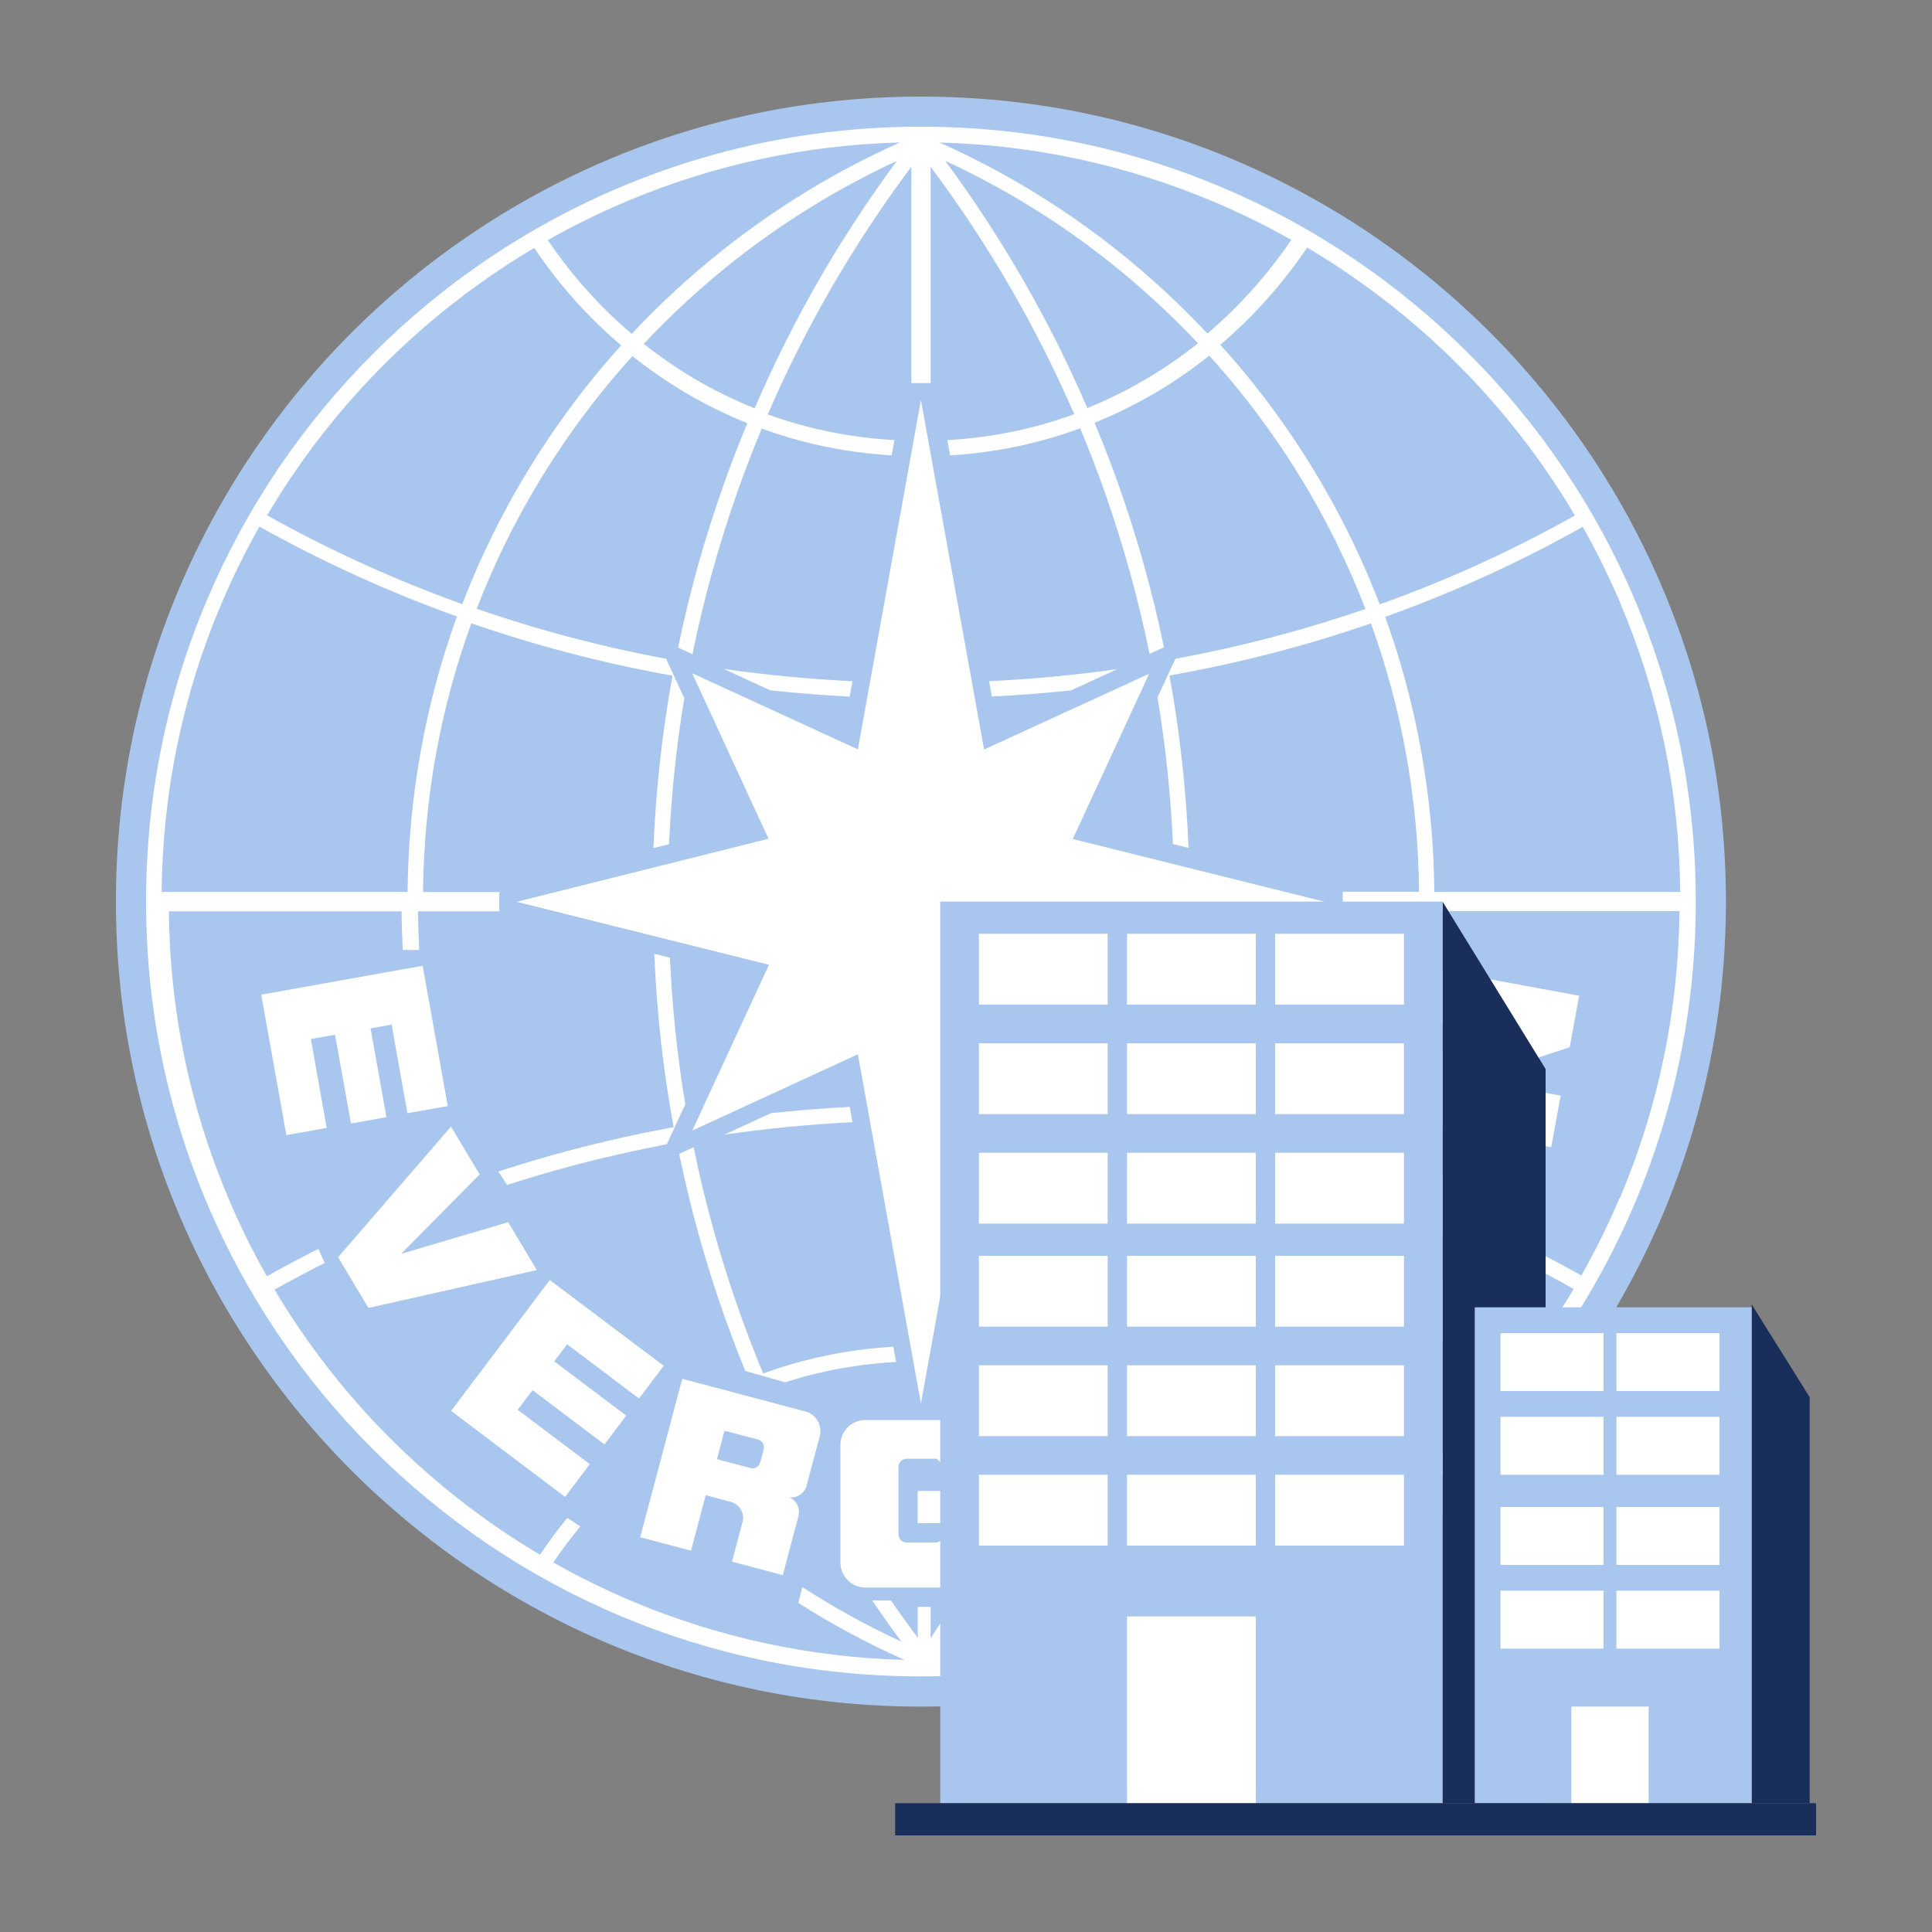 <?xml version="1.0" encoding="UTF-8"?>
<svg id="ec-gallery-icon" xmlns="http://www.w3.org/2000/svg" viewBox="0 0 300 300">
  <rect x="0" y="0" width="300" height="300" fill="#808080" stroke="none"/>
  <defs>
    <style>
      .cls-1 {
        fill: #192e5b;
      }

      .cls-1, .cls-2, .cls-3 {
        stroke-width: 0px;
      }

      .cls-2 {
        fill: #fff;
      }

      .cls-3 {
        fill: #a9c6ee;
      }
    </style>
  </defs>
  <g>
    <path class="cls-3" d="m94.35,24.83c-7.41,3.13-14.55,7.01-21.23,11.53-6.62,4.47-12.84,9.6-18.5,15.26-5.66,5.66-10.79,11.88-15.26,18.5-4.51,6.68-8.39,13.83-11.53,21.23-6.53,15.41-9.83,31.79-9.83,48.65s3.3,33.25,9.83,48.65c3.13,7.41,7.01,14.55,11.53,21.23,4.47,6.62,9.6,12.84,15.26,18.5,5.66,5.66,11.88,10.79,18.5,15.26,6.68,4.51,13.83,8.39,21.23,11.53,15.42,6.51,31.79,9.83,48.65,9.83s33.23-3.3,48.65-9.83c7.41-3.13,14.55-7.01,21.23-11.53,6.62-4.47,12.84-9.6,18.5-15.26,5.66-5.66,10.79-11.88,15.26-18.5,4.51-6.68,8.39-13.83,11.53-21.23,6.51-15.42,9.83-31.79,9.83-48.65s-3.3-33.23-9.83-48.65h0c-3.13-7.41-7.01-14.55-11.53-21.23-4.47-6.62-9.6-12.84-15.26-18.5-5.66-5.66-11.88-10.79-18.5-15.26-6.68-4.51-13.83-8.39-21.23-11.53-15.41-6.53-31.79-9.83-48.65-9.83s-33.25,3.3-48.65,9.83Z"/>
    <g>
      <path class="cls-2" d="m103.54,177.68c.76-1.64,1.76-3.82,2.87-6.2-1.25-7.51-2.04-15.1-2.38-22.77-.8-.2-1.61-.41-2.43-.61.37,9.08,1.37,18.06,3,26.93-5.5,1-10.95,2.22-16.34,3.66-3.66.97-7.29,2.05-10.88,3.22l1.37,2.09c3.35-1.08,6.74-2.08,10.14-2.99,4.84-1.29,9.74-2.39,14.67-3.33h-.01Z"/>
      <path class="cls-2" d="m181.4,174.5c1.62-8.85,2.62-17.84,2.99-26.91-.83.21-1.64.41-2.43.61-.34,7.7-1.14,15.31-2.39,22.85,1.08,2.33,2.07,4.45,2.82,6.07,4.88.91,9.71,1.99,14.49,3.25,3.5.92,6.97,1.93,10.42,3.04l1.41-2.08c-3.7-1.2-7.43-2.29-11.21-3.29-5.29-1.38-10.66-2.57-16.06-3.54h-.01Z"/>
      <path class="cls-2" d="m139.15,211.5c-.13-.75-.28-1.55-.43-2.38-4.82.28-9.56,1.04-14.18,2.26-2.04.54-4.05,1.17-6.04,1.89-1.34-3.22-2.59-6.49-3.76-9.79-2.93-8.29-5.28-16.76-7.03-25.35-.82.38-1.57.72-2.25,1.04,1.76,8.51,4.09,16.89,7,25.12,1.03,2.89,2.11,5.75,3.26,8.59l6.2,1.76c1.07-.34,2.14-.66,3.22-.95,4.55-1.21,9.25-1.95,14-2.2h.01Z"/>
      <path class="cls-2" d="m166.21,172.83c-.12,0-.24-.03-.36-.04-3.92-.41-7.87-.72-11.83-.92-.13.74-.28,1.54-.43,2.39,6.67.33,13.27.96,19.83,1.89-2.33-1.08-4.82-2.22-7.21-3.33Z"/>
      <path class="cls-2" d="m166.21,172.83c-.12,0-.24-.03-.36-.04-3.92-.41-7.87-.72-11.83-.92-.13.74-.28,1.54-.43,2.39,6.67.33,13.27.96,19.83,1.89-2.33-1.08-4.82-2.22-7.21-3.33Z"/>
      <path class="cls-2" d="m173.55,103.89c-6.59.93-13.25,1.57-19.97,1.88.16.86.3,1.66.43,2.39,4.13-.21,8.24-.53,12.31-.96,2.41-1.11,4.89-2.25,7.22-3.32Z"/>
      <path class="cls-2" d="m180.55,179.43c-.67-.32-1.42-.66-2.25-1.04-1.75,8.58-4.09,17.04-7.01,25.33-1.17,3.32-2.43,6.6-3.79,9.84-1.99-.72-4-1.37-6.04-1.92-4.63-1.25-9.39-2.01-14.22-2.3-.16.84-.3,1.64-.43,2.39,4.75.26,9.46,1.01,14.02,2.24,1.11.29,2.2.62,3.29.97l6.14-1.8c1.16-2.84,2.26-5.72,3.29-8.63,2.91-8.21,5.24-16.59,6.99-25.09h.01Z"/>
      <path class="cls-2" d="m253.86,93.15c-3.01-7.13-6.75-14.01-11.09-20.43-4.3-6.37-9.25-12.37-14.7-17.8-5.45-5.45-11.43-10.39-17.8-14.7-6.43-4.34-13.31-8.08-20.43-11.09-14.84-6.28-30.59-9.46-46.84-9.46s-32,3.18-46.84,9.46c-7.13,3.01-14.01,6.75-20.43,11.09-6.37,4.3-12.37,9.25-17.8,14.7-5.45,5.45-10.38,11.43-14.7,17.8-4.34,6.43-8.08,13.31-11.09,20.43-6.28,14.83-9.46,30.59-9.46,46.84s3.18,32,9.46,46.84c3.01,7.13,6.75,14,11.09,20.43,4.3,6.37,9.25,12.37,14.7,17.8,5.45,5.45,11.43,10.38,17.8,14.7,6.43,4.34,13.3,8.08,20.43,11.09,14.84,6.28,30.59,9.46,46.84,9.46s32-3.18,46.84-9.46c7.13-3.01,14.01-6.75,20.43-11.09,6.37-4.3,12.37-9.25,17.8-14.7,5.45-5.45,10.38-11.43,14.7-17.8,4.34-6.43,8.08-13.31,11.09-20.43,6.28-14.83,9.46-30.59,9.46-46.84s-3.18-32-9.46-46.84h0Zm-2.22.62c6,14.18,9.12,29.22,9.26,44.73h-38.18c-.13-14.72-2.72-29.12-7.63-42.71,10.64-3.82,20.91-8.49,30.68-13.99,2.18,3.87,4.14,7.87,5.88,11.95h-.01Zm-42.72-51.56c6.25,4.22,12.12,9.06,17.45,14.39,5.34,5.34,10.18,11.21,14.39,17.45,1.33,1.96,2.59,3.96,3.79,6-9.66,5.42-19.8,10.04-30.31,13.8-3.68-9.62-8.54-18.81-14.51-27.42-3.14-4.51-6.55-8.83-10.24-12.89,5.13-4.38,9.68-9.46,13.49-15.1,2.01,1.2,4,2.45,5.93,3.75v.03Zm-20.41-10.87c4.1,1.74,8.12,3.71,12,5.91-3.67,5.42-8.08,10.33-13.02,14.54-4.35-4.64-9.05-8.97-14.06-12.95-8.47-6.72-17.72-12.33-27.54-16.71,14.76.39,29.09,3.5,42.63,9.22h0Zm-2.49,21.97c-2.85,2.28-5.89,4.32-9.05,6.12-2.63,1.49-5.34,2.8-8.13,3.93-5.84-13.58-13.24-26.43-22.06-38.38,9.09,4.2,17.66,9.47,25.55,15.74,4.88,3.87,9.45,8.08,13.7,12.59Zm-88.9-21.97c13.54-5.72,27.87-8.83,42.63-9.22-9.83,4.38-19.06,10-27.54,16.72-5.03,3.99-9.75,8.34-14.12,13-4.96-4.21-9.35-9.12-13.02-14.56,3.91-2.21,7.93-4.2,12.05-5.93Zm42.14-6.35c-8.84,11.96-16.24,24.83-22.08,38.42-2.78-1.12-5.49-2.42-8.12-3.89-3.18-1.8-6.24-3.85-9.1-6.13,4.26-4.54,8.85-8.76,13.75-12.66,7.89-6.26,16.46-11.53,25.55-15.74Zm-94.02,49.07c4.22-6.25,9.06-12.12,14.39-17.45,5.34-5.34,11.21-10.18,17.45-14.39,1.92-1.3,3.88-2.54,5.88-3.72,3.79,5.66,8.34,10.75,13.49,15.13-3.66,4.05-7.05,8.34-10.18,12.84-5.96,8.58-10.8,17.75-14.49,27.34-10.5-3.78-20.64-8.38-30.31-13.79,1.2-2.01,2.45-4,3.76-5.95h.01Zm-10.87,19.71c1.74-4.1,3.71-8.1,5.91-12,9.79,5.47,20.05,10.14,30.67,13.96-4.92,13.6-7.53,28.02-7.66,42.77H25.1c.14-15.51,3.26-30.55,9.26-44.73Zm217.13,92.22c-1.74,4.12-3.74,8.16-5.95,12.07-2.56-1.43-5.14-2.81-7.75-4.13l-.98,2.19c2.54,1.29,5.06,2.62,7.54,4.03-1.17,1.98-2.4,3.92-3.69,5.82-4.21,6.23-9.04,12.08-14.35,17.39-5.31,5.33-11.17,10.15-17.39,14.35-1.95,1.32-3.96,2.58-5.99,3.79-1.3-1.93-2.69-3.79-4.14-5.57l-2.02,1.32c1.44,1.76,2.81,3.57,4.09,5.46-3.86,2.18-7.83,4.13-11.88,5.84-13.5,5.71-27.78,8.8-42.5,9.19,5.8-2.58,11.4-5.6,16.75-9.02l-.62-2.45c-5.01,3.24-10.23,6.13-15.65,8.63,1.55-2.1,3.06-4.24,4.53-6.39h-3.07s-2.75,3.98-3.92,5.88v-4.88h-2v4.8c-1.43-1.92-2.82-3.84-4.17-5.8h-2.9c1.47,2.18,2.96,4.3,4.53,6.4-5.31-2.45-10.45-5.29-15.39-8.46l-.62,2.45c5.27,3.36,10.78,6.31,16.49,8.85-14.72-.39-29-3.49-42.5-9.2-4.11-1.74-8.13-3.73-12.03-5.93,1.31-1.94,2.7-3.8,4.2-5.6l-2.02-1.32c-1.51,1.84-2.93,3.74-4.25,5.72-1.98-1.18-3.94-2.41-5.85-3.7-6.23-4.21-12.08-9.04-17.39-14.35-5.33-5.31-10.15-11.18-14.35-17.39-1.27-1.88-2.48-3.79-3.63-5.73,2.57-1.43,5.16-2.81,7.79-4.13l-.98-2.19c-2.7,1.36-5.37,2.77-8,4.25-2.23-3.94-4.24-8-5.99-12.16-5.97-14.11-9.08-29.08-9.23-44.51h36.14c.01,2,.08,4,.18,6h2.56c-.11-1.99-.17-3.99-.2-6h12.63v-3h-11.84c.13-14.39,2.67-28.45,7.5-41.72,4.93,1.7,9.93,3.22,14.99,4.55,5.36,1.41,10.77,2.6,16.25,3.58-1.61,8.82-2.6,17.75-2.96,26.77.83-.21,1.63-.41,2.42-.6.34-7.63,1.13-15.2,2.37-22.68-1.09-2.35-2.08-4.49-2.83-6.11-4.93-.92-9.8-2.01-14.63-3.28-4.99-1.31-9.91-2.81-14.77-4.49,3.59-9.34,8.32-18.26,14.14-26.62,3.08-4.42,6.42-8.62,10.03-12.61,3,2.39,6.19,4.54,9.53,6.42,2.69,1.52,5.47,2.85,8.32,4-1.34,3.22-2.6,6.47-3.76,9.77-2.91,8.2-5.24,16.58-7,25.07.67.31,1.43.65,2.24,1.02,1.74-8.58,4.09-17.03,7.01-25.31,1.17-3.28,2.41-6.51,3.75-9.72,1.98.72,4,1.36,6.03,1.9,4.6,1.23,9.35,1.97,14.14,2.26.16-.84.3-1.63.43-2.37-4.73-.26-9.41-.99-13.96-2.2-1.93-.51-3.83-1.11-5.71-1.79,5.88-13.62,13.36-26.5,22.29-38.45v33.59h3V25.91c8.94,11.94,16.4,24.81,22.29,38.41-1.87.68-3.78,1.28-5.7,1.8-4.56,1.22-9.26,1.96-14,2.22.13.75.28,1.54.43,2.37,4.81-.29,9.57-1.05,14.18-2.29,2.03-.55,4.04-1.18,6.02-1.91,1.34,3.2,2.6,6.46,3.76,9.74,2.92,8.28,5.27,16.72,7.01,25.28.81-.37,1.57-.72,2.24-1.02-1.76-8.49-4.09-16.85-6.99-25.05-1.17-3.31-2.44-6.58-3.79-9.81,2.86-1.16,5.65-2.51,8.35-4.03,3.32-1.87,6.48-4.02,9.46-6.4,3.62,3.99,6.99,8.23,10.08,12.66,5.83,8.37,10.57,17.32,14.17,26.68-4.93,1.7-9.94,3.2-15.01,4.53-4.77,1.24-9.6,2.3-14.49,3.2-.75,1.61-1.72,3.7-2.78,6,1.25,7.51,2.05,15.11,2.39,22.77.8.2,1.6.39,2.43.6-.37-9.02-1.36-17.96-2.96-26.77,5.4-.95,10.75-2.12,16.03-3.49,5.15-1.33,10.24-2.88,15.25-4.59,4.8,13.25,7.34,27.3,7.47,41.66h-11.85v3h12.64c-.01,2-.08,4-.2,6h2.56c.11-1.99.17-3.99.18-6h37.11c-.16,15.42-3.27,30.4-9.23,44.5h-.07Z"/>
      <path class="cls-2" d="m119.61,107.2c4.09.43,8.21.76,12.33.97.13-.74.28-1.54.43-2.39-6.72-.33-13.41-.96-20.02-1.92,2.34,1.08,4.84,2.22,7.26,3.34Z"/>
      <path class="cls-2" d="m112.45,176.19c6.59-.96,13.24-1.61,19.92-1.93-.16-.86-.3-1.66-.43-2.38-4.09.21-8.17.54-12.22.97-2.41,1.12-4.92,2.26-7.26,3.34Z"/>
    </g>
    <polygon class="cls-2" points="205.74 140.03 166.58 130.28 178.44 104.62 152.81 116.38 143 62.11 133.21 116.36 107.48 104.54 119.33 130.24 80.22 140.03 80.22 140.03 119.4 149.81 107.5 175.55 133.21 163.71 143 217.94 152.81 163.69 178.44 175.43 166.55 149.78 205.74 140.03 205.74 140.03"/>
    <g>
      <path class="cls-2" d="m154.5,228.69v-4.37c0-2.11-1.75-3.82-3.87-3.82h-16.26c-2.13,0-3.87,1.72-3.87,3.82v18.31c0,2.14,1.75,3.88,3.87,3.88h16.26c2.13,0,3.87-1.75,3.87-3.88v-11.12h-12v5h4v1.71c0,.28-.09.54-.22.75-.22.32-.57.54-.98.54h-4.58c-.66,0-1.21-.58-1.21-1.3v-10.42c0-.7.57-1.28,1.28-1.28h4.61s1.28.94,1.12,1.64v.36h8v.19Z"/>
      <polygon class="cls-2" points="83.36 197.22 78.91 189.78 62.27 194.7 74.48 182.36 70.03 174.94 52.5 195.22 57.21 203.09 83.36 197.22"/>
      <path class="cls-2" d="m122.63,232.5c1.21.12,2.33-.67,2.64-1.89l.14-.51.18-.71,1.66-6.22h0s.03-.08.03-.11c.45-1.7-.51-3.42-2.21-3.88l-.64-.17-.58-.16-17.91-4.75-6.53,24.6,7.89,2.09h0l2.29-8.62,3.93,1.05h0c1.34.38,2.14,1.76,1.79,3.12,0,.03-.01.05-.03.08h0l-1.61,6.07h0l4.21,1.12h0l3.68.97.64-2.43s0-.03.01-.05l1.76-6.63c.33-1.22-.25-2.46-1.37-2.96h-.01Zm-10.13-10.33l1.26.33h.03l3.93,1.04c.68.18,1.03.87.86,1.54l-.53,1.96c-.18.68-.82,1.09-1.5.92l-3.93-1.04s-.03,0-.05-.01l-1.24-.33,1.17-4.42h0Z"/>
      <polygon class="cls-2" points="91.58 227.35 80.39 218.91 82.69 215.86 93.86 224.29 97.24 219.82 86.06 211.39 88.06 208.74 99.22 217.16 103.06 212.08 85.37 198.76 70.05 219.08 87.74 232.44 91.58 227.35"/>
      <polygon class="cls-2" points="50.73 175.14 48.27 161.34 52.02 160.67 54.5 174.46 60.01 173.47 57.54 159.68 60.81 159.1 63.27 172.86 69.53 171.75 65.63 149.96 40.56 154.45 44.47 176.26 50.73 175.14"/>
    </g>
    <g>
      <polygon class="cls-2" points="220.16 149.99 218.69 158 232.48 160.54 217.31 165.51 215.83 173.52 240.87 178.14 242.34 170.13 228.56 167.59 243.74 162.62 245.21 154.62 220.16 149.99"/>
      <path class="cls-2" d="m182.01,227.9c1.11-.51,1.67-1.74,1.34-2.96l-.14-.51-.18-.71-1.67-6.22h0s-.01-.07-.03-.11c-.46-1.7-2.16-2.71-3.84-2.25l-.64.17-.58.16-17.88,4.82,6.62,24.58,7.89-2.13h0l-2.33-8.6,3.93-1.07h0c1.36-.34,2.74.46,3.1,1.82,0,.03.01.05.03.08h0l1.63,6.05h0l4.21-1.13h0l3.68-.99-.66-2.43v-.05l-1.79-6.63c-.33-1.22-1.45-2.01-2.67-1.88h-.03Zm-13.51-3.09l1.14-.31h.02l3.56-.95c.62-.17,1.2.21,1.36.82l.48,1.77c.17.62-.14,1.24-.76,1.39l-3.56.96h-.05l-1.12.3-1.07-4h0Z"/>
      <polygon class="cls-2" points="212.24 214.04 201.05 222.48 198.74 219.43 209.94 211.01 206.56 206.53 195.38 214.95 193.39 212.31 204.55 203.89 200.72 198.81 183.05 212.14 198.38 232.46 216.07 219.12 212.24 214.04"/>
      <polygon class="cls-2" points="231.33 186.89 224.08 198.89 220.82 196.92 228.06 184.93 223.27 182.04 216.02 194.02 213.19 192.3 220.41 180.34 214.97 177.05 203.53 195.99 225.32 209.15 236.78 190.18 231.33 186.89"/>
    </g>
  </g>
  <g>
    <g>
      <polygon class="cls-1" points="240 280 224 280 224 140 240 166 240 280"/>
      <rect class="cls-3" x="146" y="140" width="78" height="140"/>
      <rect class="cls-2" x="152" y="145" width="20" height="11"/>
      <rect class="cls-2" x="175" y="145" width="20" height="11"/>
      <rect class="cls-2" x="198" y="145" width="20" height="11"/>
      <rect class="cls-2" x="152" y="162" width="20" height="11"/>
      <rect class="cls-2" x="175" y="162" width="20" height="11"/>
      <rect class="cls-2" x="198" y="162" width="20" height="11"/>
      <rect class="cls-2" x="152" y="179" width="20" height="11"/>
      <rect class="cls-2" x="175" y="179" width="20" height="11"/>
      <rect class="cls-2" x="198" y="179" width="20" height="11"/>
      <rect class="cls-2" x="152" y="195" width="20" height="11"/>
      <rect class="cls-2" x="175" y="195" width="20" height="11"/>
      <rect class="cls-2" x="198" y="195" width="20" height="11"/>
      <rect class="cls-2" x="152" y="212" width="20" height="11"/>
      <rect class="cls-2" x="175" y="212" width="20" height="11"/>
      <rect class="cls-2" x="198" y="212" width="20" height="11"/>
      <rect class="cls-2" x="152" y="229" width="20" height="11"/>
      <rect class="cls-2" x="175" y="229" width="20" height="11"/>
      <rect class="cls-2" x="198" y="229" width="20" height="11"/>
      <rect class="cls-2" x="175" y="251" width="20" height="29"/>
    </g>
    <g>
      <polygon class="cls-1" points="281 280 272 280 272 202.55 281 216.94 281 280"/>
      <rect class="cls-3" x="229" y="203" width="43" height="77"/>
      <rect class="cls-2" x="233" y="207" width="16" height="9"/>
      <rect class="cls-2" x="251" y="207" width="16" height="9"/>
      <rect class="cls-2" x="233" y="220" width="16" height="9"/>
      <rect class="cls-2" x="251" y="220" width="16" height="9"/>
      <rect class="cls-2" x="233" y="234" width="16" height="9"/>
      <rect class="cls-2" x="251" y="234" width="16" height="9"/>
      <rect class="cls-2" x="233" y="247" width="16" height="9"/>
      <rect class="cls-2" x="244" y="265" width="12" height="15"/>
      <rect class="cls-2" x="251" y="247" width="16" height="9"/>
    </g>
    <rect class="cls-1" x="139" y="280" width="143" height="5"/>
  </g>
</svg>